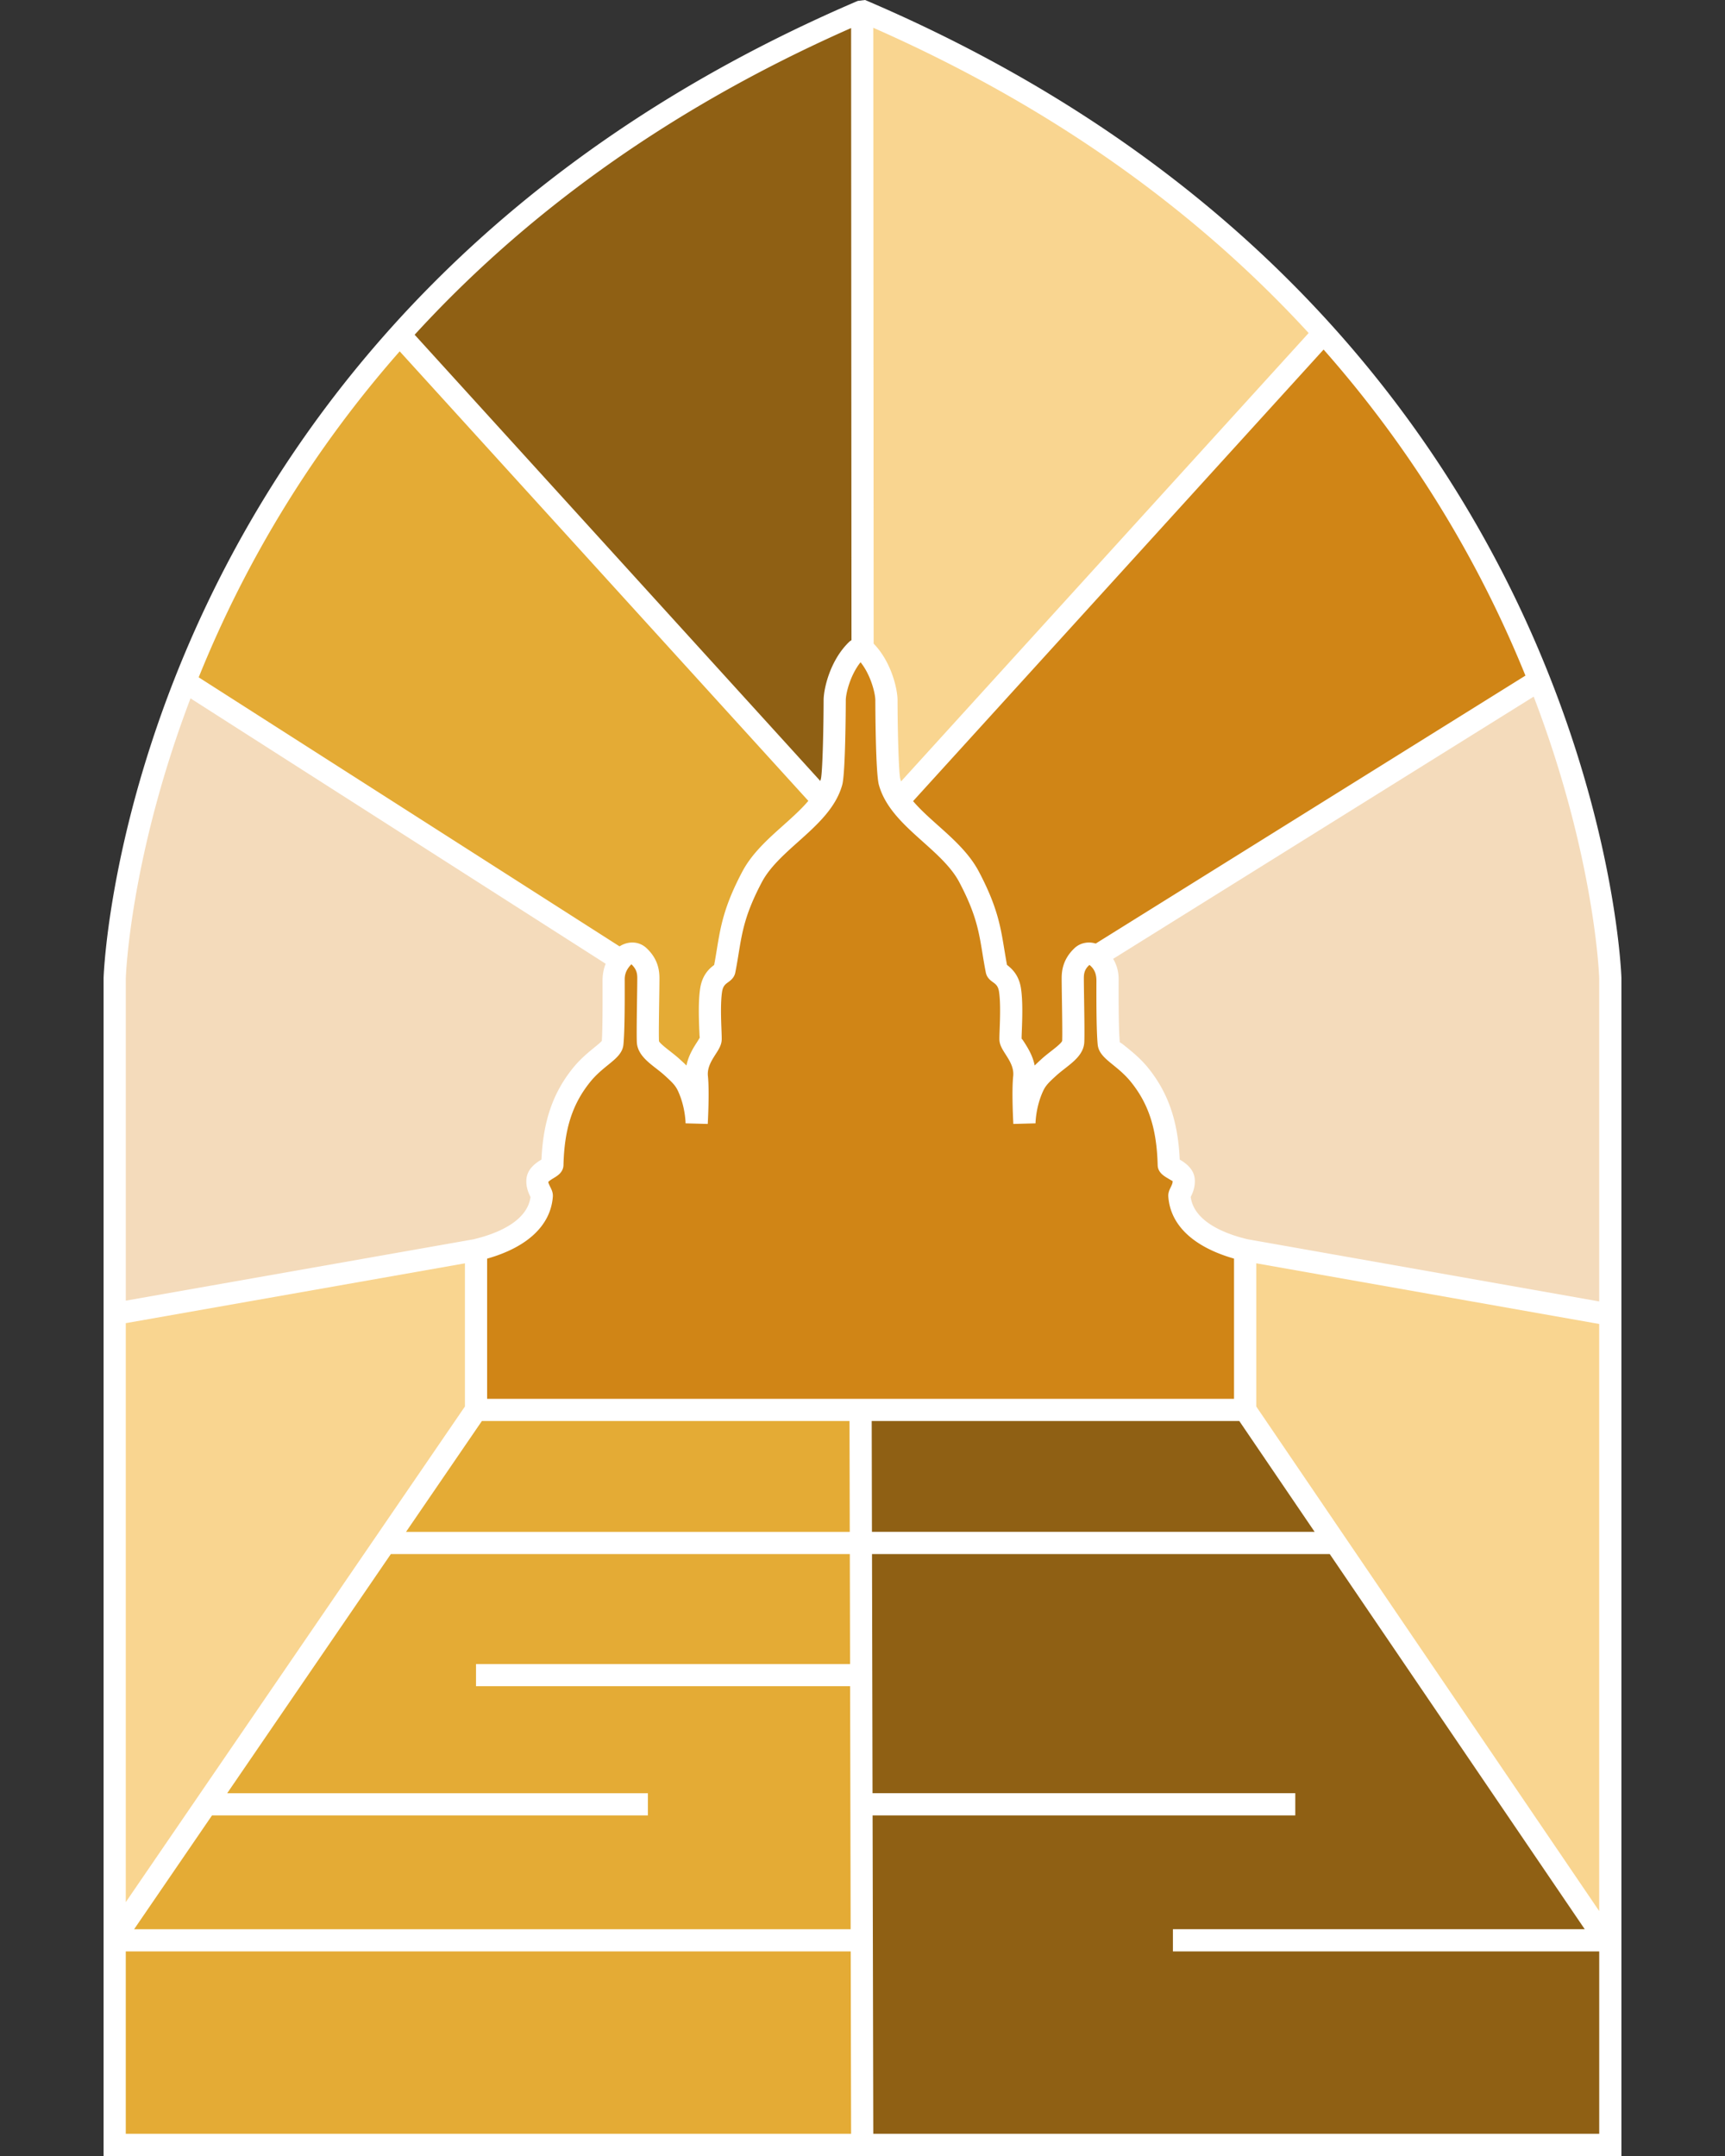 <svg id="a" xmlns="http://www.w3.org/2000/svg" viewBox="0 0 800 1000"><rect x="0" y="0" width="800" height="1000" fill="#333333" stroke="none"/><defs><style>.d{fill:#e4ab35}.e{fill:#d08516}.f{fill:#8f6014}.g{fill:#f9d590}</style></defs><path class="g" d="M577.46 579.82v74.13l169.36 255.9-2.15-306.31-167.21-23.72z"/><path class="f" d="M399.11 652.75l178.63 1.2 166.93 246.02 2.15 94.88H399.86l-.75-342.1z"/><path class="d" d="M220.76 653.95L52.44 899.97l.75 94.88h345.92v-342.1l-178.35 1.2z"/><path class="g" d="M54.06 899.97l166.7-246.02 39.27-59.28-39.27-14.85-168.32 29.7v290.45"/><path class="f" d="M399.39 5.14v305.38l-17.8 60.64-196.9-216.62s75.73-91.12 214.7-149.4z"/><path class="g" d="M416.92 371.16l196.9-216.62C508.84 43.31 399.39 5.14 399.39 5.14v305.38l.61 60.64h16.91z"/><path d="M506.6 500c-.41-14.64 1.88-56.47 1.88-56.47L713.7 315.55s33.12 83.61 33.12 146.99-1.45 146.99-1.45 146.99l-168.33-29.7-33.08 23.02-37.35-102.84zM84.8 315.54s-29.86 84.44-30.74 125.73c-.88 41.29-1.63 168.26-1.63 168.26l168.33-29.7 111.41-11.95-42.42-124.35L84.8 315.55z" fill="#f4dbbb"/><path class="d" d="M184.69 154.54s-78.21 89.03-99.89 161.01l207.27 132.51V500l40.1 32.91 49.42-161.75-196.9-216.62z"/><path class="e" d="M416.92 371.16l196.9-216.62s72.2 67.29 99.89 161.01L504.68 448.06l1.93 51.94-43.77 25.92-45.92-154.76z"/><path class="e" d="M546.98 554.65c-.08-1.14 2.2-3.49 2.02-7.11-.21-4.22-6.9-5.86-6.94-7.27-.44-17.4-4.35-30.21-13.44-41.54-6.51-8.11-14.06-11.22-14.39-14.74-.66-6.98-.59-22.59-.57-29.82 0-3.58-1.28-7.53-5.17-10.64-1.73-1.38-4.61-1.88-6.6-.01-4.02 3.78-4.35 7.6-4.35 10.23 0 5.58.44 24.44.22 29.34-.19 4.29-6.55 7.65-11.29 11.97-4.48 4.09-6.21 5.87-8.15 10.7-3.19 7.93-3.19 15.27-3.19 15.27s-.81-14.48-.09-21.39c.91-8.77-6.33-14.6-6.37-17.63-.05-3.49.9-15.24-.22-22.71-1.05-7.04-5.89-7.75-6.19-9.23-2.97-15.1-2.52-23.85-12.81-43.33-8.9-16.9-32.13-26.97-36.86-44.05-1.11-4-1.43-28.99-1.46-37.91 0-4.79-3.03-16.54-10.51-23.55-.2-.12-.37 0-.57-.08-.3-.15-.61-.12-.92-.13-.31.01-.63-.02-.92.13-.19.07-.37-.04-.57.08-7.48 7.01-10.51 18.77-10.51 23.55-.02 8.92-.35 33.91-1.46 37.91-4.73 17.08-27.96 27.15-36.86 44.05-10.29 19.48-9.85 28.23-12.81 43.33-.29 1.48-5.13 2.19-6.19 9.23-1.12 7.47-.16 19.21-.22 22.71-.05 3.03-7.29 8.86-6.37 17.63.72 6.92-.09 21.39-.09 21.39s0-7.34-3.19-15.27c-1.94-4.83-3.67-6.61-8.15-10.7-4.73-4.32-11.1-7.68-11.29-11.97-.22-4.9.22-23.76.22-29.34 0-2.63-.33-6.45-4.35-10.23-1.99-1.87-4.87-1.37-6.6.01-3.89 3.11-5.18 7.06-5.17 10.64.02 7.22.09 22.84-.57 29.82-.33 3.53-7.88 6.64-14.39 14.74-9.09 11.33-13 24.14-13.44 41.54-.04 1.41-6.73 3.05-6.94 7.27-.18 3.62 2.1 5.97 2.02 7.11-1.42 19.49-28.92 24.67-30.49 25.17v74.13h356.7v-74.13c-1.56-.5-29.06-5.68-30.49-25.17z"/><path d="M402.17.41l-.98-.41-3.37.41C59.11 145.5 48.11 450.45 48.04 453.63V1000h703.92V453.51c-.07-3.07-11.08-308.01-349.79-453.1zm-7.94 771.4H220.76v10.29h173.49l.25 112.72H62.2l36.12-52.79h202.15v-10.29H105.36l75.9-110.93h212.86l.11 51zm-335.9-158.1l157.29-27.75v66.4L58.33 882.25V613.72zm129.97 96.81l35.18-51.42h170.5l.11 51.42h-205.8zm66.95-159.87c-.49-1.01-.92-1.88-.98-2.41.3-.49 1.77-1.37 2.47-1.8 1.79-1.08 4.48-2.69 4.58-6.04.42-16.73 4.1-28.22 12.3-38.45 2.79-3.48 5.8-5.91 8.44-8.06 3.59-2.92 6.69-5.44 7.07-9.42.66-6.99.61-21.65.59-30.31 0-2.66 1.08-4.89 3.1-6.9 2.52 2.37 2.73 4.5 2.73 6.48s-.05 5.51-.11 9.52c-.11 7.61-.24 16.81-.1 20.05.24 5.46 4.72 8.97 9.07 12.35 1.31 1.02 2.66 2.07 3.89 3.2 4.36 3.96 5.35 5.07 6.84 8.81 2.75 6.83 2.81 13.29 2.81 13.36l10.28.28c.04-.61.83-14.97.08-22.21-.4-3.92 1.7-7.21 3.56-10.12 1.51-2.34 2.8-4.37 2.84-6.91.01-.97-.04-2.57-.12-4.54-.19-4.96-.47-12.45.28-17.48.41-2.72 1.52-3.53 2.79-4.45 1.15-.83 2.87-2.1 3.35-4.53.63-3.22 1.12-6.14 1.57-8.95 1.68-10.23 3-18.31 10.76-32.99 3.62-6.87 10.33-12.88 16.83-18.69 8.58-7.68 17.46-15.62 20.43-26.4 1.49-5.38 1.64-35.81 1.65-39.28 0-3 2-11.56 6.85-17.6 4.84 6.04 6.85 14.61 6.85 17.61.01 3.45.12 33.81 1.65 39.28 2.98 10.77 11.85 18.71 20.43 26.39 6.49 5.81 13.21 11.82 16.83 18.69 7.76 14.68 9.08 22.76 10.76 32.99.45 2.8.93 5.73 1.57 8.95.47 2.43 2.2 3.69 3.35 4.52 1.28.93 2.38 1.74 2.79 4.47.74 4.98.46 12.43.28 17.37-.08 2.02-.14 3.66-.12 4.64.03 2.52 1.34 4.56 2.84 6.92 1.86 2.9 3.96 6.2 3.56 10.11-.76 7.24.03 21.6.07 22.21l10.28-.28c0-.06.07-6.52 2.82-13.36 1.5-3.74 2.48-4.85 6.85-8.82 1.23-1.12 2.57-2.16 3.88-3.19 4.35-3.39 8.85-6.9 9.07-12.35.15-3.25.02-12.5-.1-20.13-.06-3.98-.11-7.51-.11-9.44s.21-4.11 2.6-6.19c2.15 1.73 3.25 3.94 3.24 7.41-.03 7.87-.07 22.53.58 29.52.39 3.97 3.48 6.48 7.07 9.4 2.64 2.15 5.65 4.58 8.44 8.06 8.19 10.22 11.88 21.73 12.31 38.44.07 3.36 2.78 4.99 4.58 6.07.7.42 2.17 1.31 2.36 1.35.04.97-.4 1.88-.87 2.84-.57 1.16-1.27 2.58-1.13 4.4.96 13.23 11.63 23.32 30.47 28.73v65.03H225.91v-65.01c18.72-5.31 29.5-15.45 30.48-28.78.12-1.81-.57-3.23-1.14-4.36zm69.07-72.73c.07 1.73.12 3.15.22 3.28-.15.38-.83 1.46-1.33 2.24-1.59 2.47-3.93 6.13-4.85 10.77-.93-.93-1.97-1.88-3.14-2.94-1.42-1.3-2.98-2.52-4.48-3.7-1.81-1.41-4.83-3.77-5.13-4.69-.14-3.14 0-12.06.11-19.45.06-4.07.11-7.69.11-9.67 0-3.59-.62-8.95-5.97-13.98-3.83-3.57-8.99-3.14-12.53-.83L92.15 314.16a527.178 527.178 0 0193.22-151.2l189.51 208.5c-3.23 3.83-7.34 7.52-11.58 11.32-7.18 6.41-14.59 13.05-19.07 21.55-8.53 16.15-10.05 25.41-11.8 36.14-.37 2.25-.75 4.59-1.23 7.11-2.01 1.49-5.54 4.43-6.5 10.97-.9 5.97-.59 14.04-.39 19.39zm183.86-40.27c-3.43-1.08-7.22-.36-9.84 2.11-5.35 5.04-5.97 10.39-5.97 13.98 0 1.96.05 5.55.11 9.6.12 7.39.26 16.36.13 19.41-.31 1.05-3.34 3.4-5.14 4.8-1.51 1.18-3.07 2.4-4.48 3.69-1.17 1.07-2.2 2.02-3.14 2.96-.91-4.63-3.26-8.29-4.83-10.77-.5-.77-1.23-1.88-1.23-1.53-.02-.88.04-2.32.11-4.1.2-5.32.49-13.35-.39-19.28-.92-6.19-4.15-9.17-6.5-10.97-.47-2.51-.85-4.85-1.23-7.11-1.75-10.73-3.27-19.98-11.8-36.14-4.47-8.5-11.89-15.14-19.07-21.55-4.19-3.75-8.25-7.39-11.45-11.17l190.38-209.45c45.41 51.43 74.71 104.6 93.61 151.23L508.18 437.63zM404.27 659.09h170.47l34.95 51.42H404.38l-.11-51.42zm178.34-6.72v-66.42l159.05 28.14V886.4L582.61 652.36zm159.05-48.73l-163.31-28.89-.42-.12c-9.03-2.21-24.14-7.63-25.72-19.45.73-1.5 2.09-4.27 1.91-7.91-.25-5.17-4.48-7.92-7.01-9.45-.79-17.73-5.31-30.86-14.5-42.33-3.48-4.33-7.24-7.38-9.98-9.61-1.33-1.09-3.13-2.53-3.3-2.38-.61-6.48-.56-21.37-.54-29.33.01-3.41-.87-6.62-2.54-9.44l195.03-121.62c28.31 74.01 30.35 129.29 30.38 130.52v150.01zM606.91 154.47L417.89 362.43c-.13-.37-.25-.74-.36-1.12-.71-2.78-1.25-21.5-1.28-36.55 0-4.99-2.75-17.63-11.08-26.23L405 12.88c88.52 39.02 153.79 89.17 201.91 141.59zM394.72 13l.17 283.93-.79.52c-9.17 8.59-12.13 22.11-12.13 27.29-.05 15.43-.57 33.81-1.27 36.56-.08.31-.19.61-.29.92L192.3 155.26c48.14-52.64 113.55-103.04 202.42-142.25zM88.35 323.91l192.54 123.1c-.96 2.37-1.46 5.03-1.45 7.97.02 7.15.07 22.03-.33 27.76-.37.59-2.19 2.07-3.53 3.16-2.73 2.22-6.49 5.28-9.97 9.61-9.21 11.47-13.71 24.6-14.49 42.31-2.52 1.54-6.75 4.29-7.01 9.45-.18 3.33.94 5.94 1.92 7.95-1.61 11.8-16.72 17.22-25.73 19.42l-.42.13-161.54 28.5v-149.5c.03-1.28 2.01-56.2 30.01-129.84zm-30.01 581.2h336.19l.18 84.59H58.33v-84.59zM405 989.7l-.32-147.68h196.03v-10.29H404.65l-.24-110.93h212.28l118.26 174.01H543.96v10.29h197.71v84.59H405z" fill="#fff"/></svg>